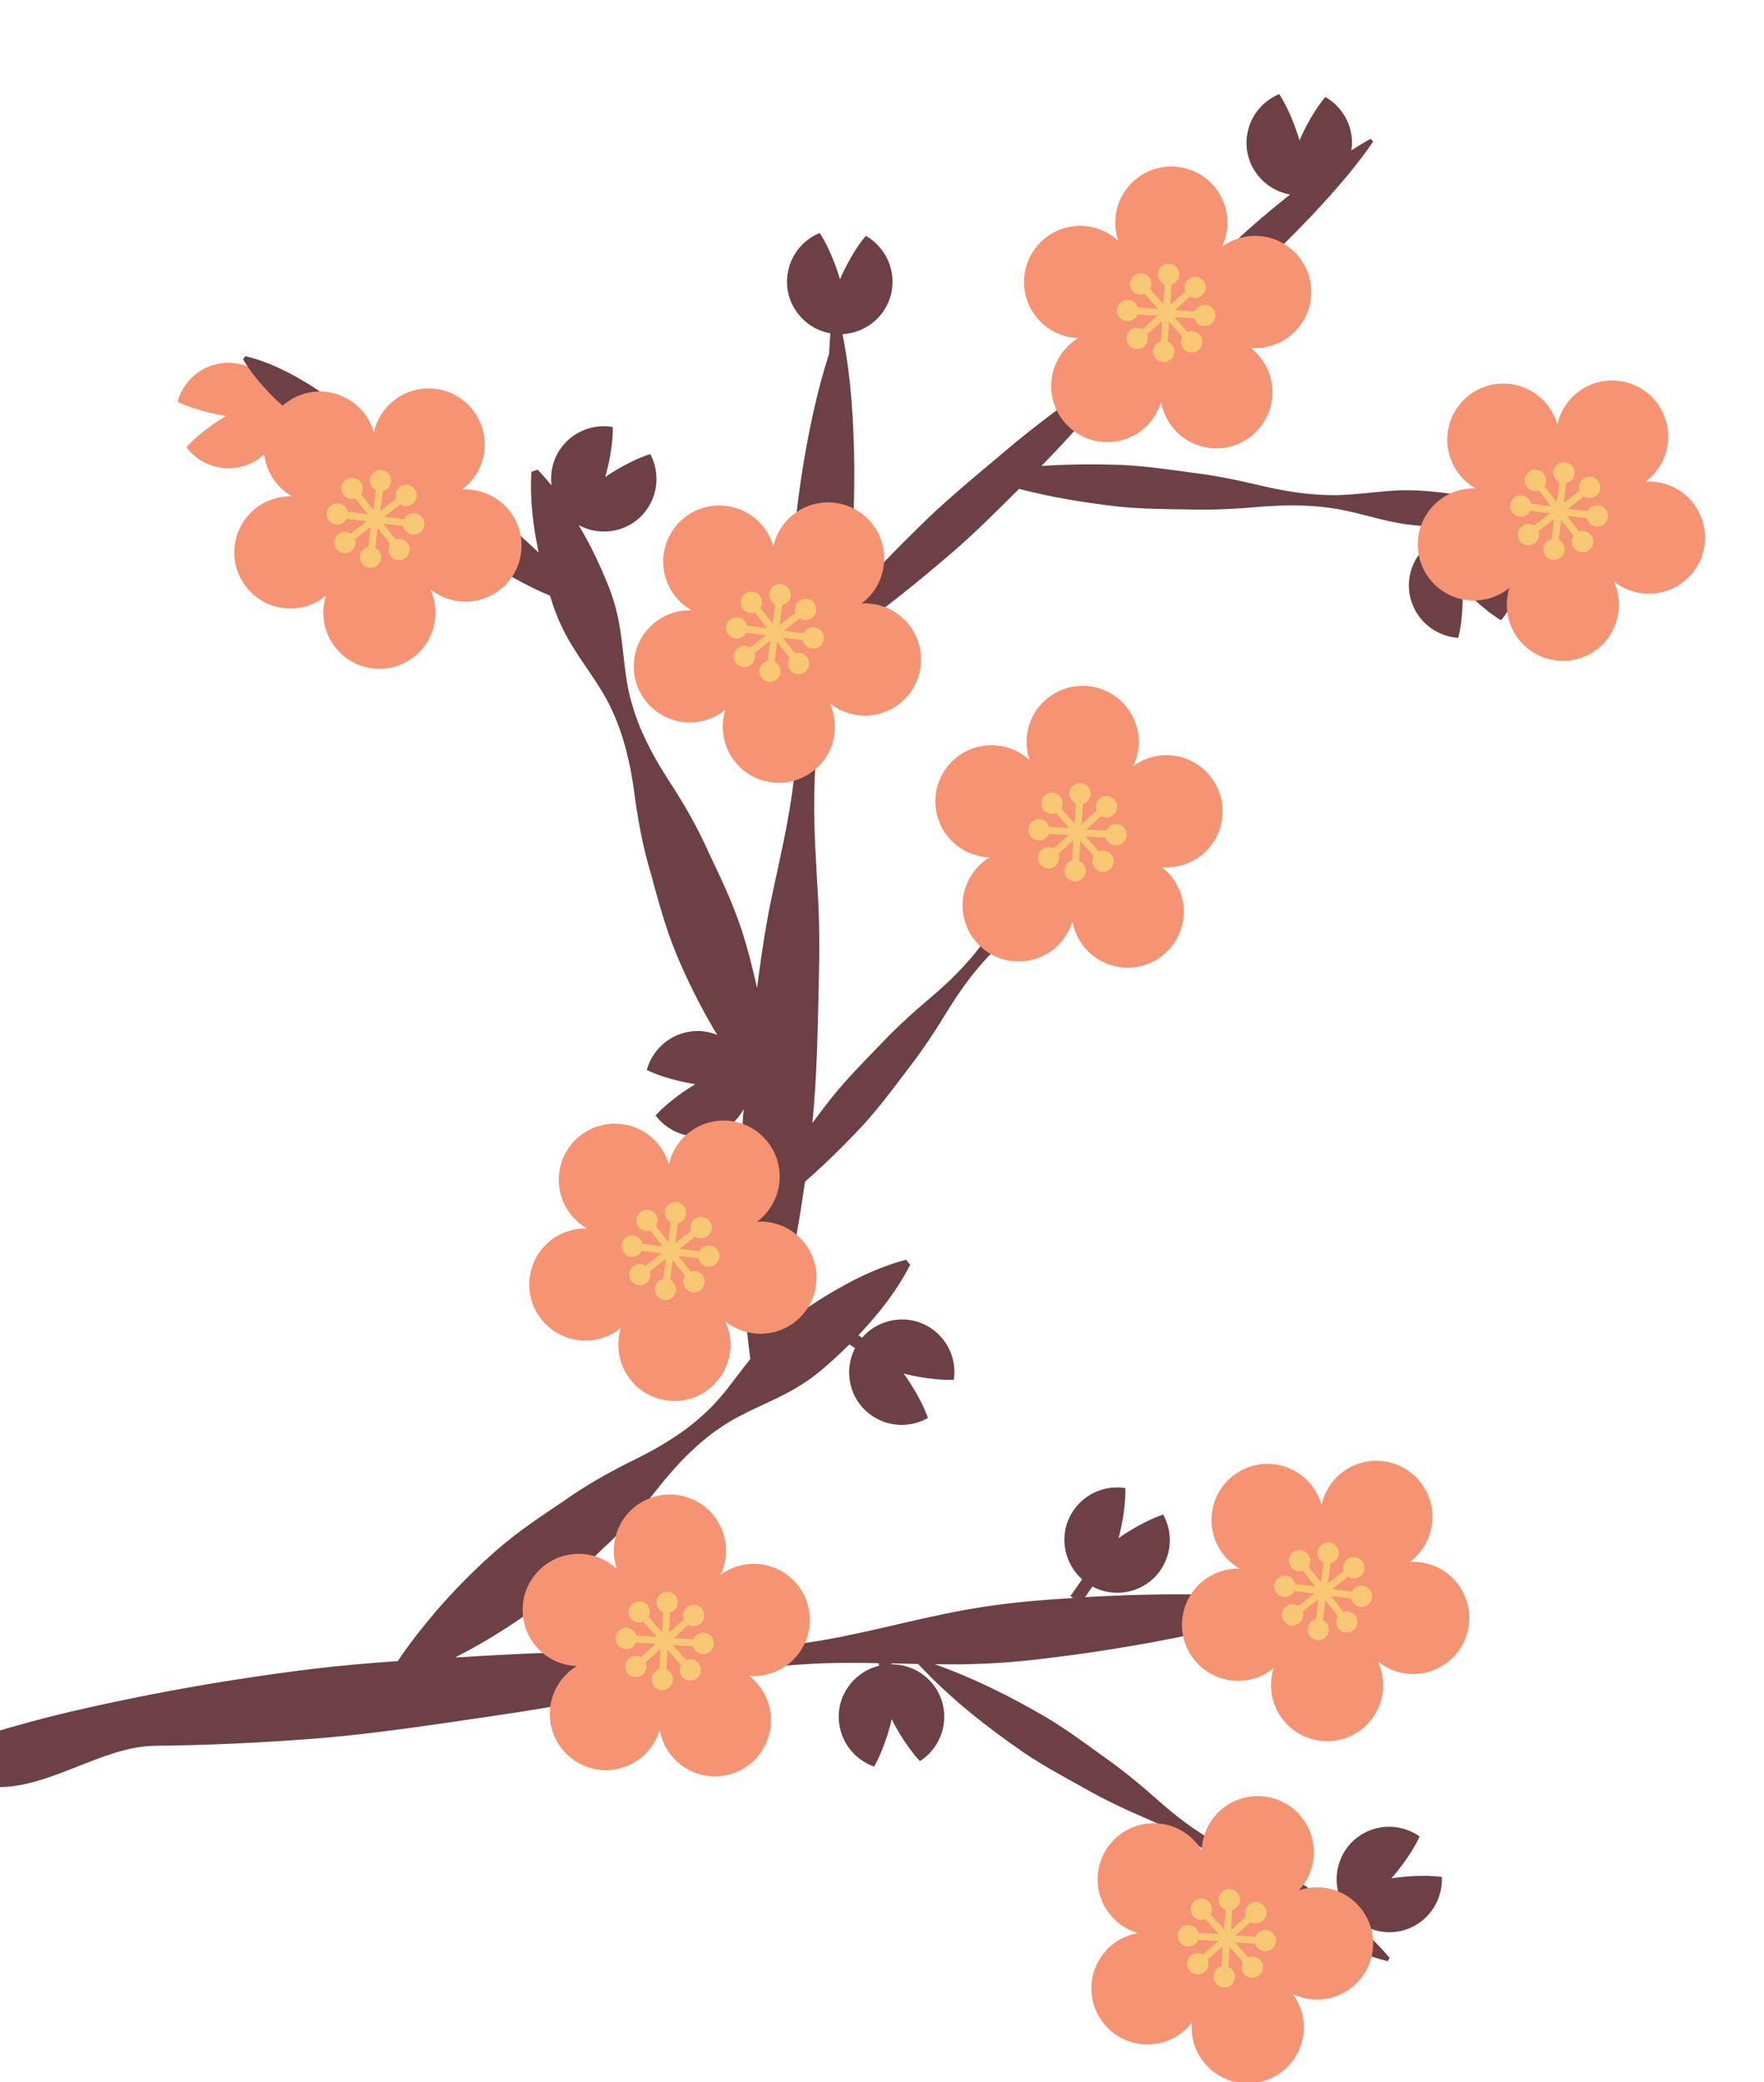 <?xml version="1.0" encoding="UTF-8"?>
<svg id="d" data-name="contents" xmlns="http://www.w3.org/2000/svg" width="230" height="271.405" xmlns:xlink="http://www.w3.org/1999/xlink" viewBox="0 0 230 271.405">
  <defs>
    <style>
      .g {
        fill: none;
      }

      .h {
        fill: #f8c774;
      }

      .i {
        clip-path: url(#e);
      }

      .j {
        fill: #f69372;
      }

      .k {
        fill: #6d4045;
      }
    </style>
    <clipPath id="e">
      <rect class="g" y="0" width="230" height="271.405"/>
    </clipPath>
  </defs>
  <g class="i">
    <g>
      <path class="j" d="M31.107,60.919c-2.671.518-5.293-.585-6.814-2.629,2.162-2.342,5.187-4.071,5.187-4.071,0,0-3.452-.474-6.332-1.839.668-2.451,2.671-4.45,5.342-4.967,3.447-.668,6.764,1.387,7.814,4.647l2.617-.507.312,1.612-2.617.507c.248,3.431-2.062,6.578-5.509,7.247Z"/>
      <g>
        <path class="k" d="M38.498,49.052c1.983,1.134,3.936,2.31,5.574,3.915,1.634,1.61,2.979,3.614,4.718,5.081,1.722,1.49,3.716,2.609,5.83,3.566,2.126.94,4.178,1.98,6.09,3.211,1.941,1.192,3.893,2.369,5.675,3.776,1.325,1.085,2.604,2.233,3.849,3.428-.703-3.362-1.175-6.81-.942-10.518l.797-.295c.654.672,1.257,1.363,1.831,2.065-.218-1.66.159-3.396,1.217-4.863,1.592-2.207,4.257-3.198,6.766-2.752.029,3.187-.991,6.519-.991,6.519,0,0,2.84-2.019,5.873-2.997,1.191,2.243,1.101,5.072-.49,7.278-2.045,2.835-5.844,3.612-8.837,1.983.387.663.768,1.328,1.129,2.0.86,1.621,1.644,3.271,2.337,4.954.727,1.671,1.302,3.398,1.674,5.2.75,3.602.722,7.492,1.751,10.991.978,3.517,2.676,6.769,4.687,9.904,2.055,3.119,3.901,6.315,5.376,9.648,1.568,3.299,3.147,6.594,4.28,10.054.803,2.475,1.447,5.008,2.015,7.57.004-.032.009-.065.013-.097.383-2.839.758-5.679,1.274-8.508.485-2.831,1.171-5.647,1.751-8.471,1.241-5.641,2.149-11.309,2.293-17.036.191-5.724-.725-11.534-.828-17.28-.053-2.874.11-5.73.434-8.574.289-2.847.673-5.686,1.139-8.519.799-4.748,1.81-9.479,3.316-14.172h-.003l.165-2.66c-3.384-.62-5.851-3.645-5.633-7.151.169-2.716,1.894-4.977,4.253-5.937,1.725,2.68,2.64,6.042,2.64,6.042,0,0,1.325-3.223,3.368-5.669,2.205,1.261,3.638,3.702,3.469,6.417-.218,3.504-3.038,6.2-6.458,6.399l-.011.171c1.12,5.741,1.435,11.419,1.495,17.077.02,2.871-.042,5.735-.2,8.592-.122,2.86-.405,5.707-.905,8.537-.058.331-.14.66-.203.991,3.466-3.963,7.135-7.705,10.894-11.348,3.06-2.91,6.314-5.608,9.555-8.321,3.208-2.749,6.576-5.322,10.028-7.803,3.439-2.496,6.727-5.156,9.731-8.128,3.011-2.964,5.571-6.42,8.463-9.514,2.892-3.081,6.13-5.784,9.425-8.424l.002-.032c-3.384-.62-5.851-3.645-5.633-7.151.169-2.716,1.894-4.977,4.253-5.937,1.725,2.68,2.64,6.042,2.64,6.042,0,0,1.325-3.223,3.368-5.669,2.205,1.262,3.638,3.702,3.469,6.417-.012.189-.06.365-.086.55.823-.522,1.656-1.033,2.514-1.518l.344.376c-2.457,3.569-5.282,6.736-8.181,9.822-2.927,3.056-5.911,6.049-9.242,8.663-3.338,2.606-7.006,4.852-10.225,7.589-3.225,2.729-6.166,5.77-8.956,8.975-2.145,2.487-4.367,4.891-6.647,7.23,3.502-.236,6.987-.257,10.462-.136,3.034.146,6.046.578,9.06.992,3.017.364,6.017.965,9.008,1.691,2.992.698,6,1.201,9.041,1.251,3.039.073,6.128-.518,9.181-.622,3.052-.098,6.064.335,9.073.82,3.003.563,5.999,1.204,8.954,2.406l-.038.509c-3.101.749-6.159.937-9.212,1.048-1.0.01-1.999.006-2.996-.011l.413,1.003c3.314-.923,6.856.718,8.194,3.965,1.036,2.516.474,5.304-1.227,7.2-2.723-1.655-5.017-4.278-5.017-4.278,0,0,.219,3.478-.549,6.571-2.534-.17-4.89-1.737-5.927-4.253-1.337-3.246.02-6.905,3.008-8.58l-.694-1.685c-1.439-.073-2.874-.209-4.299-.471-3.003-.556-5.97-1.601-8.986-1.98-3.015-.403-6.063-.353-9.126-.107-3.065.273-6.121.421-9.159.333-3.042-.039-6.085-.06-9.107-.367-4.348-.5-8.681-1.192-12.982-2.313-2.683,2.685-5.372,5.362-8.218,7.869-4.989,4.31-10.124,8.46-15.624,12.211-.868,3.68-1.794,7.356-2.252,11.068-.749,5.68-.735,11.42-.386,17.186.133,2.88.373,5.768.411,8.64.07,2.875-.002,5.738-.065,8.603-.135,5.704-.24,11.411-.813,17.082.849-1.151,1.716-2.287,2.602-3.408,1.914-2.358,4.046-4.53,6.164-6.713,2.08-2.216,4.341-4.277,6.697-6.257,2.335-1.998,4.521-4.123,6.362-6.544,1.859-2.406,3.211-5.245,4.936-7.766,1.729-2.517,3.861-4.688,6.034-6.825,2.232-2.086,4.523-4.121,7.241-5.791l.388.332c-1.233,2.942-2.893,5.518-4.612,8.044-1.779,2.474-3.597,4.915-5.819,7.009-2.227,2.09-4.825,3.862-6.917,6.068-2.11,2.191-3.875,4.677-5.491,7.29-1.595,2.631-3.286,5.181-5.156,7.577-1.833,2.428-3.652,4.867-5.688,7.121-2.431,2.619-4.978,5.139-7.699,7.509-.45,3.153-.959,6.301-1.574,9.441-.671,3.4-1.409,6.794-2.287,10.178.713-.632,1.454-1.229,2.228-1.786,1.453-1.09,2.966-2.105,4.531-3.056,3.143-1.887,6.447-3.574,10.284-4.601l.534.661c-1.809,3.537-4.153,6.413-6.657,9.09-.031.032-.064.063-.095.095l.478.324c2.257-2.596,6.117-3.179,9.023-1.206,2.251,1.528,3.318,4.165,2.943,6.685-3.185.119-6.544-.805-6.544-.805,0,0,2.099,2.782,3.163,5.786-2.208,1.255-5.038,1.245-7.289-.283-2.905-1.972-3.788-5.773-2.217-8.817l-.731-.496c-.867.864-1.75,1.708-2.67,2.507-1.348,1.22-2.797,2.314-4.384,3.239-3.168,1.856-6.857,3.067-9.837,5.155-3.014,2.046-5.547,4.687-7.87,7.589-2.293,2.938-4.726,5.703-7.408,8.161-2.619,2.535-5.232,5.078-8.143,7.252-2.917,2.167-5.987,4.143-9.213,5.927-.627.335-1.26.663-1.894.99.879-.051,1.759-.103,2.638-.154,3.557-.202,7.114-.412,10.685-.481,3.568-.1,7.156 0,10.733-.005,7.162.062,14.291-.201,21.344-1.217,7.056-.978,13.999-3.06,21.026-4.331,3.513-.637,7.048-1.059,10.599-1.319,1.186-.099,2.374-.172,3.562-.25l-.354-.247,1.526-2.185c-2.566-2.291-3.098-6.159-1.087-9.038,1.558-2.231,4.208-3.263,6.723-2.855.077,3.186-.891,6.533-.891,6.533,0,0,2.809-2.062,5.827-3.086,1.226,2.225,1.179,5.054-.379,7.285-2.01,2.878-5.822,3.712-8.846,2.101l-.966,1.384c1.85-.108,3.702-.194,5.557-.256,3.566-.115,7.139-.163,10.73-.041,3.586.083,7.184.275,10.81.744l.086.846c-3.456,1.192-6.941,2.106-10.437,2.912-3.492.845-7.001,1.519-10.517,2.127-3.516.604-7.041,1.126-10.575,1.553-3.531.462-7.078.764-10.647.849-1.531.037-3.067.026-4.604.007,5.139,1.823,9.905,4.234,14.506,6.905,2.606,1.56,5.058,3.362,7.521,5.148,2.489,1.745,4.85,3.69,7.145,5.74,2.309,2.027,4.723,3.889,7.381,5.368,2.645,1.498,5.648,2.434,8.389,3.782,2.412,1.193,4.599,2.738,6.744,4.351l1.219-.669c-1.286-3.191-.05-6.894,3.028-8.585,2.385-1.31,5.218-1.062,7.292.418-1.342,2.891-3.693,5.462-3.693,5.462,0,0,3.432-.605,6.591-.187.113,2.537-1.182,5.054-3.566,6.364-3.077,1.69-6.864.749-8.861-2.034l-.597.328c2.192,1.778,4.334,3.634,6.217,5.9l-.273.431c-3.087-.802-5.873-2.079-8.617-3.422-2.702-1.409-5.376-2.862-7.764-4.764-2.385-1.907-4.509-4.227-6.989-5.985-2.468-1.777-5.18-3.171-7.997-4.399-2.831-1.205-5.596-2.516-8.233-4.027-2.663-1.47-5.337-2.923-7.857-4.619-4.877-3.377-9.57-7.043-13.74-11.533-1.165-.024-2.331-.053-3.496-.079l.014.114c3.44.002,6.411,2.535,6.826,6.023.322,2.702-.969,5.236-3.118,6.605-2.178-2.326-3.682-5.47-3.682-5.47,0,0-.724,3.409-2.295,6.181-2.395-.845-4.243-2.988-4.565-5.69-.415-3.486,1.875-6.645,5.204-7.455l-.04-.337c-3.196-.06-6.387-.074-9.555.134-7.112.429-14.147,1.612-21.149,3.119-3.505.717-6.999,1.54-10.513,2.163-3.511.654-7.037,1.166-10.562,1.687-7.05,1.034-14.098,2.098-21.193,2.687-7.098.565-14.22.905-21.368.982-7.15.056-14.357,6.04-21.586,5.32v-6.906c6.935-2.165,13.892-3.686,20.907-5.076,7.016-1.369,14.059-2.474,21.125-3.354,3.721-.451,7.455-.766,11.195-1.028,1.576-2.395,3.34-4.56,5.136-6.683,2.421-2.78,4.998-5.367,7.728-7.764,2.736-2.39,5.771-4.411,8.799-6.44,2.965-2.106,6.18-3.905,9.533-5.531,3.325-1.662,6.439-3.584,9.072-6.102,2.14-1.987,3.827-4.535,5.69-6.865-.641-4.752-.933-9.477-1.115-14.193-.214-5.755-.143-11.488.151-17.204.021-.386.066-.77.092-1.155-.941,1.721-2.591,3.03-4.667,3.433-2.671.517-5.292-.585-6.814-2.629,2.162-2.341,5.187-4.071,5.187-4.071,0,0-3.452-.474-6.332-1.839.668-2.451,2.671-4.45,5.342-4.967,1.351-.262,2.677-.094,3.86.39-.149-.243-.307-.482-.454-.725-1.864-3.19-3.495-6.465-4.898-9.826-1.394-3.364-2.342-6.892-3.301-10.417-1.052-3.49-1.733-7.118-2.205-10.823-.516-3.689-1.345-7.261-2.894-10.568-1.497-3.325-4.053-6.259-5.83-9.481-.892-1.61-1.58-3.295-2.116-5.036-.041-.125-.074-.253-.114-.379-3.049-1.282-5.859-2.892-8.554-4.657-1.878-1.278-3.586-2.787-5.305-4.281-1.748-1.454-3.356-3.1-4.89-4.847-1.547-1.729-3.213-3.295-5.151-4.491-1.921-1.219-4.236-1.901-6.262-2.977-2.022-1.081-3.73-2.591-5.407-4.143-1.646-1.594-3.205-3.306-4.466-5.425l.302-.411c2.399.568,4.5,1.541,6.514,2.633Z"/>
        <g>
          <path class="j" d="M164.413,234.141c4.032.232,7.113,3.689,6.881,7.721-.102,1.768-.824,3.354-1.942,4.557.872-.3,1.816-.44,2.794-.384,4.032.232,7.113,3.689,6.881,7.721-.232,4.032-3.689,7.113-7.721,6.881-.978-.056-1.899-.304-2.732-.701.973,1.323,1.509,2.981,1.407,4.749-.232,4.032-3.688,7.113-7.721,6.881-4.032-.232-7.113-3.689-6.881-7.721.003-.059.01-.118.015-.177-1.426,1.839-3.703,2.969-6.203,2.826-4.032-.232-7.113-3.689-6.881-7.721.199-3.455,2.766-6.21,6.034-6.782-3.181-.943-5.415-3.974-5.217-7.429.232-4.032,3.689-7.113,7.721-6.881,2.499.144,4.632,1.527,5.838,3.518.002-.059.002-.118.006-.177.232-4.032,3.689-7.113,7.721-6.881Z"/>
          <path class="h" d="M161.669,247.717c-.035.607-.455,1.095-1.008,1.254l-.151,2.623,1.942-1.731c-.219-.532-.098-1.164.356-1.569.574-.512,1.455-.462,1.967.113.512.574.461,1.455-.113,1.967-.454.405-1.096.452-1.6.174l-1.962,1.748,2.597.149c.221-.531.754-.892,1.361-.858.768.044,1.355.703,1.311,1.471-.044.768-.703,1.355-1.471,1.311-.607-.035-1.095-.455-1.254-1.008l-2.623-.151,1.731,1.942c.532-.219,1.164-.098,1.569.356.512.575.461,1.455-.113,1.967s-1.455.461-1.967-.113c-.404-.454-.452-1.096-.174-1.6l-1.748-1.962-.149,2.597c.531.221.892.754.858,1.361-.044.768-.703,1.355-1.471,1.311-.768-.044-1.355-.703-1.311-1.471.035-.607.455-1.095,1.008-1.254l.151-2.623-1.942,1.731c.219.532.098,1.164-.356,1.569-.575.512-1.455.461-1.967-.113-.512-.574-.461-1.455.113-1.967.454-.405,1.096-.452,1.6-.174l1.962-1.748-2.597-.149c-.221.531-.754.893-1.361.858-.768-.044-1.355-.703-1.311-1.471.044-.768.703-1.355,1.471-1.311.607.035,1.095.455,1.254,1.008l2.623.151-1.731-1.942c-.532.219-1.164.098-1.569-.356-.512-.574-.461-1.455.113-1.967.574-.512,1.455-.461,1.967.113.405.454.452,1.096.174,1.6l1.748,1.962.149-2.597c-.531-.221-.893-.754-.858-1.361.044-.768.703-1.355,1.471-1.311.768.044,1.355.703,1.311,1.471Z"/>
        </g>
        <g>
          <path class="j" d="M68.151,209.453c.23-4.032,3.685-7.115,7.718-6.885,1.768.101,3.354.822,4.558,1.94-.3-.872-.441-1.816-.385-2.794.23-4.032,3.685-7.115,7.718-6.885s7.115,3.685,6.885,7.718c-.056.978-.303,1.899-.7,2.732,1.323-.974,2.98-1.511,4.749-1.41,4.032.23,7.115,3.685,6.885,7.718-.23,4.032-3.685,7.115-7.717,6.885-.059-.003-.118-.01-.177-.015,1.84,1.425,2.971,3.702,2.828,6.202-.23,4.032-3.685,7.115-7.718,6.885-3.455-.197-6.211-2.763-6.785-6.031-.941,3.181-3.971,5.417-7.426,5.22-4.032-.23-7.115-3.685-6.884-7.718.143-2.499,1.525-4.633,3.515-5.84-.059-.002-.118-.002-.177-.006-4.032-.23-7.115-3.685-6.884-7.718Z"/>
          <path class="h" d="M81.728,212.192c.607.035,1.095.455,1.254,1.008l2.623.15-1.732-1.941c-.532.219-1.164.098-1.569-.355-.512-.574-.462-1.455.112-1.967.574-.512,1.455-.462,1.967.112.405.454.453,1.096.174,1.6l1.749,1.961.148-2.597c-.531-.221-.893-.754-.858-1.361.044-.768.702-1.356,1.47-1.312.768.044,1.356.702,1.312,1.471-.035.607-.455,1.095-1.008,1.254l-.15,2.623,1.941-1.732c-.219-.532-.098-1.164.355-1.569.574-.512,1.455-.462,1.967.112.512.574.462,1.455-.112,1.967-.454.405-1.096.453-1.6.174l-1.961,1.749,2.597.148c.221-.531.754-.893,1.361-.858.768.044,1.356.702,1.312,1.47-.044.768-.702,1.356-1.471,1.312-.607-.035-1.095-.455-1.254-1.008l-2.623-.15,1.732,1.941c.532-.219,1.164-.098,1.569.355.512.574.462,1.455-.112,1.967-.574.512-1.455.462-1.967-.112-.405-.454-.453-1.096-.174-1.6l-1.749-1.961-.148,2.597c.531.221.893.754.858,1.361-.044.768-.702,1.356-1.471,1.312s-1.356-.702-1.312-1.471c.035-.607.455-1.095,1.008-1.254l.15-2.623-1.941,1.732c.219.532.098,1.164-.355,1.569-.574.512-1.455.462-1.967-.112-.512-.574-.462-1.455.112-1.967.454-.405,1.096-.453,1.6-.174l1.961-1.749-2.597-.148c-.221.531-.754.893-1.361.858-.768-.044-1.356-.702-1.312-1.47.044-.768.702-1.356,1.471-1.312Z"/>
        </g>
        <g>
          <path class="j" d="M121.971,104.04c.23-4.032,3.685-7.115,7.718-6.885,1.768.101,3.354.822,4.557,1.94-.3-.872-.441-1.816-.385-2.794.23-4.032,3.685-7.115,7.718-6.885,4.032.23,7.115,3.685,6.884,7.718-.056.978-.303,1.899-.7,2.732,1.323-.974,2.98-1.51,4.749-1.41,4.032.23,7.115,3.685,6.884,7.718-.23,4.032-3.685,7.115-7.718,6.885-.059-.003-.118-.01-.177-.015,1.84,1.425,2.971,3.702,2.828,6.202-.23,4.032-3.685,7.115-7.718,6.885-3.455-.197-6.211-2.763-6.785-6.031-.942,3.181-3.971,5.417-7.426,5.22-4.032-.23-7.115-3.685-6.885-7.718.143-2.499,1.525-4.633,3.515-5.84-.059-.002-.118-.002-.177-.006-4.032-.23-7.115-3.685-6.885-7.718Z"/>
          <path class="h" d="M135.548,106.778c.607.035,1.095.455,1.254,1.008l2.623.15-1.732-1.941c-.532.219-1.165.098-1.569-.355-.512-.574-.462-1.455.112-1.967.574-.512,1.455-.462,1.967.112.405.454.453,1.096.174,1.6l1.749,1.961.148-2.597c-.531-.221-.893-.754-.858-1.361.044-.768.702-1.355,1.471-1.312.768.044,1.356.702,1.312,1.471-.035.607-.455,1.095-1.008,1.254l-.15,2.623,1.941-1.732c-.219-.532-.098-1.164.355-1.569.574-.512,1.455-.462,1.967.112.512.574.462,1.455-.112,1.967-.454.405-1.096.453-1.6.174l-1.961,1.749,2.597.148c.221-.531.754-.893,1.361-.858.768.044,1.356.702,1.312,1.47-.044.768-.702,1.356-1.471,1.312-.607-.035-1.095-.455-1.254-1.008l-2.623-.15,1.732,1.941c.532-.219,1.165-.098,1.569.355.512.574.462,1.455-.112,1.967-.574.512-1.455.462-1.967-.112-.405-.454-.453-1.096-.174-1.6l-1.749-1.961-.148,2.597c.531.221.893.754.858,1.361-.044.768-.702,1.356-1.47,1.312s-1.356-.702-1.312-1.471c.035-.607.455-1.095,1.008-1.254l.15-2.623-1.941,1.732c.219.532.098,1.165-.355,1.569-.574.512-1.455.462-1.967-.112-.512-.574-.462-1.455.112-1.967.454-.405,1.096-.453,1.6-.174l1.961-1.749-2.597-.148c-.221.531-.754.893-1.361.858-.768-.044-1.356-.702-1.312-1.47.044-.768.702-1.356,1.471-1.312Z"/>
        </g>
        <g>
          <path class="j" d="M133.533,36.34c.23-4.032,3.685-7.115,7.718-6.885,1.768.101,3.354.822,4.557,1.941-.3-.872-.441-1.816-.385-2.794.23-4.032,3.685-7.115,7.718-6.885,4.032.23,7.115,3.685,6.884,7.718-.056.978-.303,1.899-.7,2.732,1.323-.974,2.98-1.51,4.749-1.41,4.032.23,7.115,3.685,6.884,7.718-.23,4.032-3.685,7.115-7.718,6.885-.059-.003-.118-.01-.177-.015,1.84,1.425,2.971,3.702,2.828,6.202-.23,4.032-3.685,7.115-7.718,6.884-3.455-.197-6.211-2.763-6.785-6.03-.942,3.181-3.971,5.417-7.426,5.22-4.032-.23-7.115-3.685-6.885-7.718.143-2.499,1.525-4.633,3.515-5.84-.059-.002-.118-.002-.177-.006-4.032-.23-7.115-3.685-6.885-7.718Z"/>
          <path class="h" d="M147.11,39.078c.607.035,1.095.455,1.254,1.008l2.623.15-1.732-1.941c-.532.219-1.165.098-1.569-.355-.512-.574-.462-1.455.112-1.967.574-.512,1.455-.462,1.967.112.405.454.453,1.096.174,1.6l1.749,1.961.148-2.597c-.531-.221-.893-.754-.858-1.361.044-.768.702-1.356,1.471-1.312.768.044,1.356.702,1.312,1.47-.035.607-.455,1.095-1.008,1.254l-.15,2.623,1.941-1.732c-.219-.532-.098-1.164.355-1.569.574-.512,1.455-.462,1.967.112.512.574.462,1.455-.112,1.967-.454.405-1.096.453-1.6.174l-1.961,1.749,2.597.148c.221-.531.754-.893,1.361-.858.768.044,1.356.702,1.312,1.471-.044.768-.702,1.355-1.471,1.312-.607-.035-1.095-.455-1.254-1.008l-2.623-.15,1.732,1.941c.532-.219,1.165-.098,1.569.355.512.574.462,1.455-.112,1.967-.574.512-1.455.462-1.967-.112-.405-.454-.453-1.096-.174-1.6l-1.749-1.961-.148,2.597c.531.221.893.754.858,1.361-.044.768-.702,1.356-1.47,1.312-.768-.044-1.356-.702-1.312-1.47.035-.607.455-1.095,1.008-1.255l.15-2.623-1.941,1.732c.219.532.098,1.164-.355,1.569-.574.512-1.455.462-1.967-.112-.512-.574-.462-1.455.112-1.967.454-.405,1.096-.453,1.6-.174l1.961-1.749-2.597-.148c-.221.531-.754.893-1.361.858-.768-.044-1.356-.702-1.312-1.471.044-.768.702-1.355,1.471-1.312Z"/>
        </g>
        <g>
          <path class="j" d="M84.178,91.361c-2.484-3.185-1.916-7.78,1.268-10.264,1.397-1.09,3.064-1.592,4.707-1.544-.801-.458-1.528-1.075-2.131-1.848-2.484-3.185-1.916-7.78,1.268-10.264,3.185-2.484,7.78-1.916,10.264,1.268.602.773,1.024,1.628,1.274,2.516.353-1.605,1.246-3.1,2.643-4.19,3.185-2.484,7.78-1.916,10.264,1.268,2.484,3.185,1.916,7.78-1.268,10.264-.047.037-.095.07-.143.105,2.323-.141,4.674.827,6.214,2.801,2.484,3.185,1.916,7.78-1.268,10.264-2.729,2.129-6.493,2.015-9.077-.065,1.388,3.013.583,6.691-2.146,8.82-3.185,2.484-7.78,1.916-10.264-1.268-1.54-1.974-1.906-4.49-1.204-6.709-.046.038-.09.076-.137.113-3.184,2.484-7.78,1.916-10.264-1.268Z"/>
          <path class="h" d="M96.195,84.474c.479-.374,1.124-.38,1.608-.069l2.072-1.616-2.582-.319c-.256.515-.811.841-1.414.767-.764-.094-1.306-.79-1.212-1.554.094-.764.79-1.306,1.554-1.212.603.075,1.063.526,1.185,1.088l2.608.322-1.6-2.051c-.545.184-1.168.021-1.542-.458-.473-.607-.365-1.482.242-1.956.607-.473,1.482-.365,1.956.242.374.479.38,1.124.069,1.608l1.616,2.072.319-2.582c-.515-.256-.841-.811-.767-1.414.094-.764.79-1.306,1.554-1.212.764.094,1.306.79,1.212,1.554-.074.604-.526,1.063-1.088,1.185l-.322,2.608,2.051-1.6c-.183-.545-.021-1.168.458-1.542.607-.473,1.482-.365,1.956.242.473.607.365,1.482-.242,1.956-.479.374-1.124.38-1.608.069l-2.072,1.616,2.582.319c.256-.515.811-.841,1.414-.767.764.094,1.306.79,1.212,1.554-.094.764-.79,1.306-1.554,1.212-.603-.074-1.063-.526-1.185-1.088l-2.608-.322,1.6,2.051c.545-.184,1.169-.021,1.542.458.473.607.365,1.482-.242,1.956-.607.473-1.482.365-1.956-.242-.374-.479-.38-1.124-.069-1.608l-1.616-2.072-.319,2.582c.515.256.841.811.767,1.414-.094.764-.79,1.307-1.554,1.212-.764-.094-1.306-.79-1.212-1.554.075-.603.526-1.063,1.088-1.185l.322-2.608-2.051,1.6c.184.545.021,1.168-.458,1.542-.607.473-1.482.365-1.956-.242-.473-.607-.365-1.482.242-1.956Z"/>
        </g>
        <g>
          <path class="j" d="M32.096,76.506c-2.484-3.185-1.916-7.78,1.268-10.264,1.397-1.09,3.065-1.592,4.707-1.544-.801-.458-1.528-1.075-2.131-1.848-2.484-3.184-1.916-7.78,1.268-10.264,3.185-2.484,7.78-1.916,10.264,1.268.602.773,1.024,1.628,1.273,2.516.353-1.605,1.246-3.1,2.643-4.189,3.184-2.484,7.78-1.916,10.264,1.268,2.484,3.185,1.916,7.78-1.268,10.264-.047.037-.095.07-.142.105,2.323-.141,4.674.827,6.214,2.801,2.484,3.185,1.916,7.78-1.268,10.264-2.729,2.129-6.493,2.014-9.077-.065,1.388,3.013.583,6.691-2.146,8.82-3.184,2.484-7.78,1.916-10.264-1.268-1.54-1.974-1.906-4.49-1.204-6.709-.046.037-.09.076-.137.113-3.185,2.484-7.78,1.916-10.264-1.268Z"/>
          <path class="h" d="M44.113,69.618c.479-.374,1.124-.38,1.608-.069l2.072-1.616-2.582-.319c-.256.515-.811.841-1.414.767-.764-.094-1.306-.79-1.212-1.554.094-.764.79-1.306,1.554-1.212.603.075,1.063.526,1.185,1.088l2.608.322-1.6-2.051c-.545.184-1.168.021-1.542-.458-.473-.607-.365-1.482.242-1.956.607-.473,1.482-.365,1.956.242.374.479.38,1.124.069,1.608l1.616,2.072.319-2.582c-.515-.256-.841-.811-.767-1.414.095-.764.79-1.306,1.554-1.212s1.306.79,1.212,1.554c-.074.603-.526,1.063-1.088,1.185l-.322,2.608,2.051-1.6c-.184-.545-.021-1.168.458-1.542.607-.473,1.482-.365,1.956.242.473.607.365,1.482-.242,1.956-.479.374-1.124.38-1.608.069l-2.072,1.616,2.582.319c.256-.515.811-.841,1.414-.767.764.094,1.306.79,1.212,1.554-.094.764-.79,1.306-1.554,1.212-.603-.074-1.063-.526-1.185-1.088l-2.608-.322,1.6,2.051c.545-.184,1.168-.021,1.542.458.473.607.365,1.482-.242,1.956-.607.473-1.482.365-1.956-.242-.374-.479-.38-1.124-.069-1.608l-1.616-2.072-.319,2.582c.515.256.841.811.767,1.414-.094.764-.79,1.306-1.554,1.212-.764-.094-1.306-.79-1.212-1.554.075-.603.526-1.063,1.088-1.185l.322-2.608-2.051,1.6c.184.545.021,1.168-.458,1.542-.607.473-1.482.365-1.956-.242-.473-.607-.365-1.482.242-1.956Z"/>
        </g>
        <g>
          <path class="j" d="M70.558,171.942c-2.484-3.185-1.916-7.78,1.268-10.264,1.397-1.09,3.065-1.592,4.707-1.544-.801-.458-1.528-1.075-2.131-1.848-2.484-3.185-1.916-7.78,1.268-10.264,3.184-2.484,7.78-1.916,10.264,1.268.603.773,1.024,1.628,1.274,2.516.353-1.605,1.246-3.1,2.643-4.189,3.185-2.484,7.78-1.916,10.264,1.268,2.484,3.185,1.916,7.78-1.268,10.264-.047.037-.095.07-.142.105,2.323-.141,4.674.827,6.214,2.801,2.484,3.185,1.916,7.78-1.268,10.264-2.729,2.129-6.492,2.015-9.077-.065,1.388,3.013.583,6.691-2.146,8.82-3.185,2.484-7.78,1.916-10.264-1.268-1.54-1.974-1.906-4.49-1.204-6.709-.046.038-.09.076-.137.113-3.185,2.484-7.78,1.916-10.264-1.268Z"/>
          <path class="h" d="M82.575,165.055c.479-.374,1.124-.38,1.608-.069l2.072-1.616-2.582-.319c-.256.515-.811.841-1.414.767-.764-.094-1.306-.79-1.212-1.554.094-.764.79-1.306,1.554-1.212.603.075,1.063.526,1.185,1.088l2.608.322-1.6-2.051c-.545.184-1.169.021-1.542-.458-.473-.607-.365-1.482.242-1.956.607-.473,1.482-.365,1.956.242.374.479.38,1.124.069,1.608l1.616,2.072.319-2.582c-.515-.256-.841-.811-.767-1.414.094-.764.79-1.306,1.554-1.212.764.094,1.306.79,1.212,1.554-.075.604-.526,1.063-1.088,1.185l-.322,2.608,2.051-1.6c-.184-.545-.021-1.168.458-1.542.607-.473,1.482-.365,1.956.242.473.607.365,1.482-.242,1.956-.479.374-1.124.38-1.608.069l-2.072,1.616,2.582.319c.255-.515.811-.841,1.414-.767.764.094,1.306.79,1.212,1.554s-.79,1.306-1.554,1.212c-.603-.074-1.063-.526-1.185-1.088l-2.608-.322,1.6,2.051c.545-.184,1.168-.021,1.542.458.473.607.365,1.482-.242,1.956-.607.473-1.482.365-1.956-.242-.374-.479-.38-1.124-.069-1.608l-1.616-2.072-.319,2.582c.515.256.841.811.767,1.414-.094.764-.79,1.306-1.554,1.212s-1.306-.79-1.212-1.554c.074-.603.526-1.063,1.088-1.185l.322-2.608-2.051,1.6c.183.545.021,1.168-.458,1.542-.607.473-1.482.365-1.956-.242-.473-.607-.365-1.482.242-1.956Z"/>
        </g>
        <g>
          <path class="j" d="M155.662,216.293c-2.484-3.185-1.916-7.78,1.268-10.264,1.397-1.09,3.064-1.592,4.707-1.544-.801-.458-1.528-1.075-2.131-1.848-2.484-3.184-1.916-7.78,1.268-10.264,3.185-2.484,7.78-1.916,10.264,1.268.603.772,1.024,1.628,1.274,2.516.353-1.604,1.246-3.1,2.643-4.189,3.185-2.484,7.78-1.916,10.264,1.268,2.484,3.185,1.916,7.78-1.268,10.264-.047.037-.095.07-.143.105,2.323-.14,4.674.827,6.214,2.801,2.484,3.184,1.916,7.78-1.268,10.264-2.729,2.129-6.492,2.014-9.077-.065,1.388,3.013.583,6.691-2.146,8.82-3.185,2.484-7.78,1.916-10.264-1.268-1.54-1.974-1.906-4.49-1.204-6.709-.046.037-.09.076-.137.112-3.185,2.484-7.78,1.916-10.264-1.268Z"/>
          <path class="h" d="M167.678,209.405c.479-.374,1.124-.38,1.608-.069l2.072-1.616-2.582-.319c-.256.515-.811.841-1.414.767-.764-.094-1.306-.79-1.212-1.554.094-.764.79-1.306,1.554-1.212.603.074,1.063.526,1.185,1.088l2.608.322-1.6-2.051c-.545.184-1.168.021-1.542-.458-.473-.607-.365-1.482.242-1.956.607-.473,1.482-.365,1.956.242.374.479.38,1.124.069,1.608l1.616,2.072.319-2.582c-.515-.255-.841-.811-.767-1.414.094-.764.79-1.306,1.554-1.212s1.306.79,1.212,1.554c-.075.603-.526,1.063-1.088,1.185l-.322,2.608,2.051-1.6c-.184-.545-.021-1.168.458-1.542.607-.473,1.482-.365,1.956.242.473.607.365,1.482-.242,1.956-.479.374-1.124.38-1.608.069l-2.072,1.616,2.582.319c.255-.515.811-.841,1.414-.767.764.094,1.306.79,1.212,1.554-.094.764-.79,1.306-1.554,1.212-.604-.075-1.063-.526-1.185-1.088l-2.608-.322,1.6,2.051c.545-.184,1.168-.021,1.542.458.473.607.365,1.482-.241,1.956-.607.473-1.482.365-1.956-.242-.374-.479-.38-1.124-.069-1.608l-1.616-2.072-.319,2.582c.515.256.841.811.767,1.414-.094.764-.79,1.306-1.554,1.212s-1.306-.79-1.212-1.554c.074-.603.526-1.063,1.088-1.185l.322-2.608-2.051,1.6c.184.545.021,1.169-.458,1.542-.607.473-1.482.365-1.956-.242-.473-.607-.365-1.482.242-1.956Z"/>
        </g>
        <g>
          <path class="j" d="M186.403,75.469c-2.484-3.185-1.916-7.78,1.268-10.264,1.397-1.09,3.065-1.592,4.707-1.544-.801-.458-1.528-1.075-2.131-1.848-2.484-3.185-1.916-7.78,1.268-10.264,3.184-2.484,7.78-1.916,10.264,1.268.603.772,1.024,1.628,1.274,2.516.353-1.604,1.246-3.1,2.643-4.189,3.185-2.484,7.78-1.916,10.264,1.268,2.484,3.185,1.916,7.78-1.268,10.264-.047.037-.095.07-.143.105,2.323-.14,4.674.827,6.214,2.801,2.484,3.185,1.916,7.78-1.268,10.264-2.729,2.129-6.492,2.015-9.077-.065,1.388,3.013.583,6.691-2.146,8.82-3.185,2.484-7.78,1.916-10.264-1.268-1.54-1.974-1.906-4.49-1.204-6.709-.046.038-.09.076-.137.113-3.185,2.484-7.78,1.916-10.264-1.268Z"/>
          <path class="h" d="M198.42,68.581c.479-.374,1.124-.38,1.608-.069l2.072-1.616-2.582-.319c-.256.515-.811.841-1.414.767-.764-.094-1.306-.79-1.212-1.554.094-.764.79-1.306,1.554-1.212.603.074,1.063.526,1.185,1.088l2.608.322-1.6-2.051c-.545.184-1.169.021-1.542-.458-.473-.607-.365-1.482.242-1.956.607-.473,1.482-.365,1.956.242.374.479.38,1.124.069,1.608l1.616,2.072.319-2.582c-.515-.256-.841-.811-.767-1.414.094-.764.79-1.306,1.554-1.212.764.094,1.306.79,1.212,1.554-.075.603-.526,1.063-1.088,1.185l-.322,2.608,2.051-1.6c-.184-.545-.021-1.169.458-1.542.607-.473,1.482-.365,1.956.242.473.607.365,1.482-.242,1.956-.479.374-1.124.38-1.608.069l-2.072,1.616,2.582.319c.255-.515.811-.841,1.414-.767.764.094,1.306.79,1.212,1.554-.094.764-.79,1.306-1.554,1.212-.603-.074-1.063-.526-1.185-1.088l-2.608-.322,1.6,2.051c.545-.184,1.168-.021,1.542.458.473.607.365,1.483-.241,1.956-.607.473-1.482.365-1.956-.242-.374-.479-.38-1.124-.069-1.608l-1.616-2.072-.319,2.582c.515.256.841.811.767,1.414-.094.764-.79,1.306-1.554,1.212-.764-.094-1.306-.79-1.212-1.554.074-.604.526-1.063,1.088-1.185l.322-2.608-2.051,1.6c.184.545.021,1.168-.458,1.542-.607.473-1.482.365-1.956-.242-.473-.607-.365-1.482.242-1.956Z"/>
        </g>
      </g>
    </g>
  </g>
</svg>